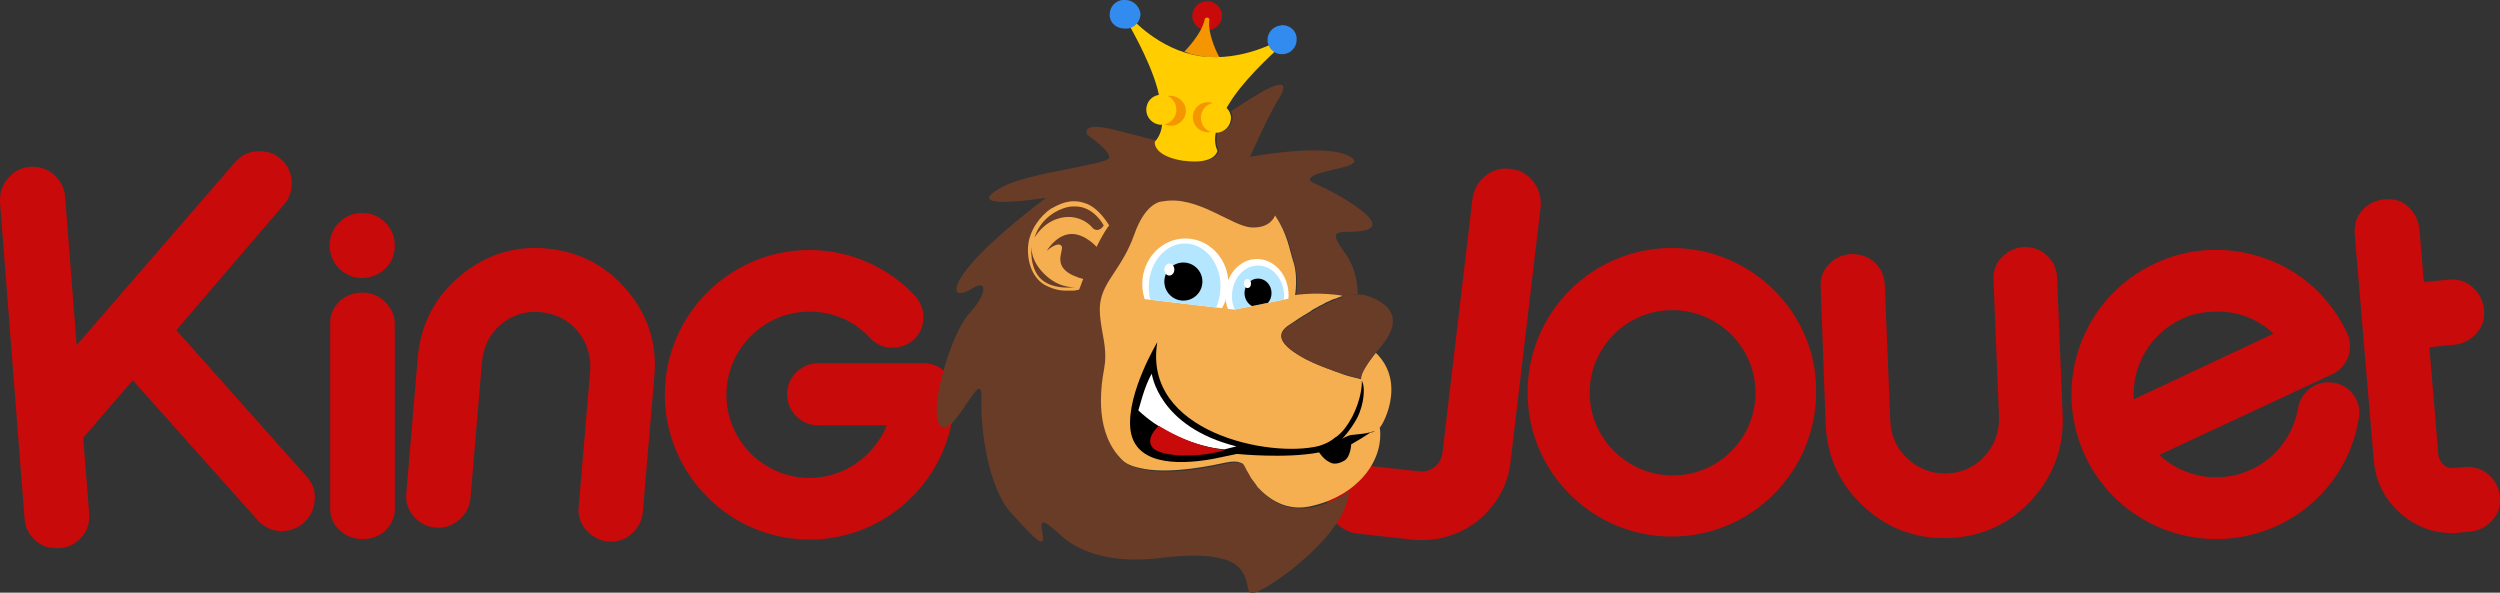 <?xml version="1.0" encoding="utf-8"?>
<!-- Generator: Adobe Illustrator 26.1.0, SVG Export Plug-In . SVG Version: 6.00 Build 0)  -->
<svg version="1.1" id="Layer_1" xmlns="http://www.w3.org/2000/svg" xmlns:xlink="http://www.w3.org/1999/xlink" x="0px" y="0px"
	 viewBox="0 0 499 118.3" style="enable-background:new 0 0 499 118.3;" xml:space="preserve">
<rect x="0" y="0" width="499" height="118.3" fill="#333333" stroke="none"/>
<style type="text/css">
	.st0{fill:#C80A0A;}
	.st1{fill:#693C28;}
	.st2{fill:#623C24;}
	.st3{fill:#F5AF50;}
	.st4{clip-path:url(#SVGID_00000111153909837483865750000016779416790711682709_);fill:#FFFFFF;}
	.st5{clip-path:url(#SVGID_00000169539120487865947280000008145973065579586219_);fill:#FFFFFF;}
	.st6{clip-path:url(#SVGID_00000133522384101678737470000014093818854948807098_);fill:#B4E6FF;}
	.st7{clip-path:url(#SVGID_00000032644991788721656480000007748355615386351792_);fill:#B4E6FF;}
	.st8{clip-path:url(#SVGID_00000068667534588285408770000004902129473092230528_);}
	.st9{clip-path:url(#SVGID_00000096056466512358846470000008276593667808785321_);}
	.st10{fill:#FFFFFF;}
	.st11{fill:#F59600;}
	.st12{fill:#FFCD00;}
	.st13{fill:#328CF0;}
</style>
<desc>Created with Sketch.</desc>
<g>
	<g id="Calque_2">
		<path class="st0" d="M61.2,95.1l-26-29.2l21.5-25.1c1.2-1.3,1.6-3,1.5-4.7c-0.1-1.8-0.9-3.3-2.2-4.4c-1.3-1.2-3-1.6-4.7-1.5
			c-1.8,0.1-3.3,0.9-4.4,2.2L15.3,68.9L13,39.3c-0.1-1.7-0.9-3.2-2.2-4.4c-1.3-1.2-3-1.7-4.8-1.6c-1.8,0.1-3.3,1-4.4,2.3
			C0.4,37-0.1,38.6,0,40.4l4.9,63.1c0.1,1.8,0.9,3.3,2.2,4.4c1.2,1.1,2.6,1.5,4.2,1.5h0.6c1.8-0.1,3.3-0.9,4.4-2.2
			c1.2-1.3,1.6-3,1.5-4.7l-1.2-15.1l9.9-11.5l24.9,27.9c1.2,1.3,2.7,2.1,4.5,2.2c1.7,0.1,3.4-0.5,4.7-1.6c1.3-1.2,2.1-2.7,2.2-4.5
			C63,98,62.4,96.4,61.2,95.1z M72.4,58.4L72.4,58.4c-1.8,0-3.4,0.6-4.6,1.7c-1.2,1.2-1.9,2.6-1.9,4.3v37.2c0,1.7,0.7,3.2,1.9,4.2
			c1.2,1.2,2.8,1.8,4.5,1.8h0.1c1.8,0,3.4-0.6,4.5-1.7c1.2-1.2,1.9-2.6,1.9-4.2V64.6c0-1.6-0.7-3.1-1.9-4.3
			C75.7,59.1,74.1,58.4,72.4,58.4z M72.3,55.5c1.7,0,3.4-0.7,4.6-1.9c1.3-1.2,1.9-2.8,1.9-4.6c0-1.8-0.7-3.4-1.9-4.6
			c-1.2-1.2-2.8-1.9-4.6-1.9s-3.4,0.7-4.6,1.9c-1.2,1.2-1.9,2.8-1.9,4.6c0,1.8,0.7,3.4,1.9,4.6S70.5,55.5,72.3,55.5z M125.2,58
			c-4.2-5-9.6-7.8-16.1-8.4s-12.3,1.3-17.3,5.5s-7.8,9.6-8.4,16.1l-2.3,27.3c-0.2,1.7,0.4,3.4,1.5,4.6c1.2,1.3,2.6,2.1,4.3,2.2h0.1
			c1.7,0.2,3.3-0.4,4.6-1.5c1.3-1.1,2.1-2.5,2.3-4.3l2.3-27.3c0.3-3,1.5-5.5,3.7-7.4c2.3-1.9,5-2.8,8-2.5c3,0.3,5.5,1.5,7.4,3.8
			c1.9,2.3,2.7,5,2.5,8l-2.3,27.1c-0.2,1.7,0.4,3.4,1.5,4.6c1.2,1.3,2.6,2.1,4.4,2.3h0.6c1.5,0,2.9-0.5,4-1.5
			c1.3-1.1,2.1-2.5,2.3-4.3l2.3-27.1C131.2,68.7,129.4,63,125.2,58L125.2,58z M411.7,82.8l-1.1-27.4c-0.1-1.8-0.8-3.3-2-4.4
			c-1.3-1.2-2.8-1.7-4.5-1.7H404c-1.7,0.1-3.2,0.8-4.4,2c-1.2,1.2-1.8,2.8-1.7,4.5l1.1,27.4c0.1,3-0.9,5.6-2.8,7.8
			c-2,2.2-4.6,3.4-7.6,3.5c-3,0.1-5.6-0.9-7.8-2.9c-2.2-2-3.4-4.6-3.5-7.6l-1.1-27.2c-0.1-1.8-0.8-3.3-2-4.4
			c-1.3-1.2-2.9-1.7-4.7-1.7c-1.7,0.1-3.3,0.8-4.4,2c-1.2,1.2-1.8,2.8-1.7,4.5l1,27.5c0.3,6.5,2.8,12,7.6,16.4
			c4.5,4.2,9.9,6.3,16,6.3h1.1c6.5-0.3,12-2.8,16.4-7.6C409.9,95,412,89.2,411.7,82.8L411.7,82.8z M184.4,72.5h-21.1
			c-3.4,0-6.2,2.8-6.2,6.2s2.8,6.2,6.2,6.2H177c-2.5,6.2-8.6,10.5-15.4,10.5c-9.1,0-16.6-7.4-16.6-16.6c0-9.1,7.4-16.6,16.6-16.6
			c4.6,0,8.9,1.8,12.1,5.3c1.2,1.2,2.6,1.9,4.3,1.9c1.6,0.1,3.2-0.6,4.4-1.6c1.2-1.2,1.9-2.6,1.9-4.3c0.1-1.6-0.6-3.2-1.6-4.4
			c-5.5-5.9-13.2-9.2-21.1-9.2c-16,0-28.9,13-28.9,28.9s13,28.9,28.9,28.9s28.9-13,28.9-28.9C190.5,75.2,187.8,72.5,184.4,72.5
			L184.4,72.5z M301.5,33.7c-3.7-0.5-7.1,2.2-7.6,6l-6,50.8c-0.3,2.2-2.3,3.8-4.5,3.6l-10.9-1.2c-3.7-0.5-7.1,2.2-7.6,6
			c-0.5,3.7,2.2,7.1,6,7.6l10.9,1.2c0.7,0.1,1.4,0.1,2.1,0.1c3.9,0,7.8-1.3,11-3.8c3.7-3,6.1-7.1,6.6-11.8l6-50.8
			C307.9,37.6,305.3,34.1,301.5,33.7z M465.8,76.4c-3.4-0.6-6.5,1.7-7.1,5c-0.9,5.4-4.4,10-9.3,12.3c-6.2,2.9-13.5,1.7-18.4-2.9
			l34.5-16.1c3.1-1.4,4.4-5.1,3-8.2c-3.3-7-9-12.3-16.3-14.9c-7.3-2.6-15.1-2.3-22.1,1c-14.4,6.7-20.7,23.9-13.9,38.4
			c4.9,10.5,15.4,16.6,26.2,16.6c4.1,0,8.3-0.9,12.2-2.7c8.6-4,14.7-12,16.2-21.3C471.5,80.2,469.2,76.9,465.8,76.4L465.8,76.4z
			 M453.8,66.6l-27.9,13.1c-0.4-6.7,3.3-13.1,9.5-16c2.3-1.1,4.7-1.5,7-1.5C446.6,62.1,450.6,63.6,453.8,66.6L453.8,66.6z
			 M333.7,49.5c-16,0-28.8,13-28.8,28.8c0,16,13,28.8,28.8,28.8c15.9,0,28.8-13,28.8-28.8C362.7,62.5,349.7,49.5,333.7,49.5z
			 M350.4,78.4c0,9.1-7.4,16.5-16.5,16.5c-9.1,0-16.6-7.4-16.6-16.5s7.4-16.5,16.5-16.5C342.9,61.9,350.4,69.3,350.4,78.4z
			 M499,99.1c-0.2-1.7-1-3.3-2.3-4.4s-3-1.6-4.6-1.5l-2.3,0.2c-0.9,0.1-1.5-0.1-2.1-0.7c-0.6-0.5-0.9-1.2-1-1.9l-1.8-21.5l5.1-0.5
			c1.7-0.2,3.2-1,4.3-2.3c1.2-1.3,1.7-2.9,1.5-4.7v-0.1c-0.2-1.7-1-3.3-2.3-4.4c-1.3-1.2-3-1.6-4.6-1.5l-5.1,0.5l-0.9-10.7
			c-0.2-1.7-1-3.3-2.3-4.4c-1.3-1.2-3-1.6-4.6-1.4h-0.2c-1.7,0.2-3.2,0.9-4.3,2.2c-1.2,1.3-1.6,3-1.5,4.7l3.8,45.2
			c0.4,4.3,2.2,7.9,5.6,10.8c3,2.5,6.3,3.7,10.1,3.7c0.5,0,1,0,1.4-0.1l2.3-0.2c1.7-0.2,3.2-1,4.3-2.3
			C498.6,102.6,499.2,101,499,99.1L499,99.1z"/>
	</g>
	<g id="Calque_1">
		<path class="st1" d="M251.2,97.4c-0.5-0.5-0.9-1.1-1.3-1.8s-1-1.5-1.2-2.2c0-0.1-0.2-0.4-0.4-0.6c-0.3-0.2-0.7-0.4-1-0.4
			c-0.6-0.1-1.3-0.1-2.3,0.1c-2.9,0.7-10.8,2.3-16.4,1.3c-1.6-0.3-3.2-0.7-4.2-1.6c-5.8-5.3-4.6-14.1-3.8-18.5
			c0.6-3.3-0.1-5.9-0.6-8.6c-0.2-1.4-0.4-2.9-0.2-4.4c0.5-4.5,4.4-7,6.8-13.7c2.4-6.8,5.7-6.6,5.7-6.6c6.7-1.3,13.6,5,17.7,5.2
			c3.9,0.2,4.7-2.4,4.7-2.4c2.5,3.7,2.9,6.6,3.7,9.4c0.9,2.8,0.3,6.5,0.3,6.5c5-0.7,9.3,0.1,9.3,0.1l0.1,0.1c1-0.3,1.9-0.5,2.9-0.6
			v-0.3c0,0,0-4.4-2.4-7.7c-2.4-3.3-2.7-4.3-0.4-4.4c2.3-0.1,10,0.3,2.6-5c-7.5-5.2-10.9-4.7-8.7-6.2c2.2-1.4,12.1-1.9,6.6-4.2
			c-5.4-2.2-19.2,0.4-19.2,0.4s3.8-8.5,5.4-11c1.6-2.5,2.7-5.2-3.3-1.8c-1.7,1-3.8,2.3-5.9,3.7c0.2,0.4,0.3,0.9,0.3,1.2
			c0,1.6-1.3,3-3,3c-0.3,1.4-0.2,2.6,0.3,3.7c0,0-0.4,2.8-6.6,2h-0.2c-6.2-1.2-5.7-3.8-5.7-3.8l0.2-0.2l-8.6-2.2c0,0-6.5-1.8-5.4,1
			c0,0,4.7,3.2,4.4,4.6c-0.3,1.4-16.1,2.9-21.5,5.9c-5.4,3-1.7,3.6,8.9,2.1c0,0-9.9,7.3-14.8,13s-3.3,7.2,0,5.1
			c3.3-2.1,2.9,1.3-0.4,4.8c-3.3,3.6-6.3,13.8-6.6,18.4c-0.3,4.4,1.2,6.2,4,2.5c2.9-3.7,5.1-8.7,4.9-3.4s1.2,17.5,6.1,22.7
			c4.9,5.3,6.6,7.1,6.1,4c-0.6-3.1-0.2-3.2,3.7,0.3c3.7,3.5,10.7,5.6,19.6,4.5c8.9-1.1,14.5-0.4,16.5,2.6c2,3,0.1,5.7,3.9,3.7
			c3.7-1.9,14.3-9.6,16.8-16.8c0.3-0.7,0.5-1.6,0.7-2.8c-1.9,1.3-4.1,2.3-6.6,3C256.8,102.6,253.1,99.6,251.2,97.4L251.2,97.4z"/>
		<path class="st2" d="M263.6,73.1c0.1,0,0.1,0.1,0.2,0.1C263.7,73.1,263.6,73.1,263.6,73.1z M266.3,74c0.1,0,0.2,0.1,0.3,0.1
			C266.4,74.1,266.4,74.1,266.3,74z M267.6,74.5c0.1,0,0.2,0,0.2,0.1C267.7,74.6,267.6,74.5,267.6,74.5z M260.7,62.8L260.7,62.8
			C260.8,62.8,260.8,62.8,260.7,62.8z M258.5,64.2l-0.9,0.6C257.8,64.7,258.2,64.5,258.5,64.2z M259.6,63.5
			c-0.1,0.1-0.2,0.1-0.3,0.2C259.4,63.6,259.5,63.5,259.6,63.5z M264.9,73.6c0.1,0,0.2,0.1,0.3,0.1
			C265.2,73.7,265.1,73.6,264.9,73.6z M266.5,59.8c-0.1,0-0.2,0.1-0.4,0.1C266.3,59.9,266.4,59.8,266.5,59.8z M268.7,74.9
			c0.1,0,0.1,0,0.2,0.1C268.8,74.9,268.7,74.9,268.7,74.9z M263.5,61.2c-0.1,0-0.1,0.1-0.2,0.1C263.4,61.2,263.5,61.2,263.5,61.2z
			 M262.2,61.9c-0.1,0.1-0.2,0.1-0.3,0.2C262,62,262.1,62,262.2,61.9z M265.1,60.4c-0.1,0-0.2,0.1-0.3,0.1
			C264.9,60.5,265,60.5,265.1,60.4z M262.1,72.4c0.1,0.1,0.2,0.1,0.4,0.2C262.3,72.5,262.2,72.5,262.1,72.4z"/>
		<path class="st3" d="M274.6,70.4c-3.5,4.4-2.9,5.3-2.9,5.3s-0.3-0.1-0.8-0.2l-1.2-0.3c-0.9-0.2-2-0.6-3.3-1.1
			c-1.6-0.6-3.6-1.3-5.7-2.4c-5.3-2.8-6.3-5-3.3-6.9l0.9-0.6l0.9-0.6c0.1-0.1,0.2-0.1,0.3-0.2c0.4-0.2,0.7-0.5,1.2-0.7l0.1-0.1
			c0.4-0.2,0.7-0.4,1.1-0.7c0.1-0.1,0.2-0.1,0.3-0.2c0.4-0.2,0.8-0.4,1.1-0.6c0.1,0,0.1-0.1,0.2-0.1c0.5-0.2,0.9-0.5,1.3-0.7
			c0.1,0,0.2-0.1,0.3-0.1c0.4-0.2,0.8-0.4,1.1-0.5c0.1,0,0.2-0.1,0.4-0.1c0.5-0.2,0.9-0.4,1.3-0.5l-0.1-0.1c0,0-4.4-0.8-9.3-0.1
			c0,0,0.6-3.7-0.3-6.5c-0.9-2.8-1.2-5.7-3.7-9.4c0,0-0.8,2.6-4.7,2.4c-3.9-0.2-10.9-6.5-17.7-5.2c0,0-3.3-0.2-5.7,6.6
			c-2.4,6.8-6.2,9.2-6.8,13.7c-0.2,1.5,0,3,0.2,4.4c0.4,2.7,1.2,5.3,0.6,8.6c-0.8,4.3-1.9,13.2,3.8,18.5c1,0.9,2.6,1.3,4.2,1.6
			c5.7,1,13.6-0.7,16.4-1.3c1-0.2,1.8-0.2,2.3-0.1c0.3,0.1,0.8,0.2,1,0.4s0.3,0.5,0.4,0.6c0.3,0.7,0.8,1.4,1.2,2.2
			c0.5,0.7,1,1.3,1.3,1.8c2,2.2,5.8,5.2,11.2,3.7c8.7-2.1,14.1-8.9,13.2-15.6C275.6,85.5,281,76.6,274.6,70.4L274.6,70.4z"/>
		<path d="M274.4,86c-1.5,0.6-3.7,0.7-4.5,0.8c-1,0.1-2,0.8-2,0.8c1.3-1.4,2.3-2.9,3-4.2c1.5-3,1.4-5.9,1.2-6.6
			c-0.2-0.8-0.3-0.8-0.3-0.8c0.1,0.7-0.1,3.7-1.9,7.2c-0.9,1.6-1.9,3.2-3.5,4.2c-1.2,1-2.5,1.4-3.1,1.6c-9.8,2.5-35.3-2.7-32.3-20.7
			c0,0-6,10-5.4,17.1c0.6,7.1,8.7,7.6,16.5,6.2l4.8-1c0,0,9.7,1,16.4-0.3c0,0,0.9,1.4,2,1.9c0.6,0.4,1.6,0.6,3.1-0.3
			c1.2-0.8,1.3-3.2,1.3-3.2l0.5-0.3c0.4-0.2,2.2-1.3,3.4-2.1C273.8,86.4,274.4,86,274.4,86L274.4,86z"/>
		<path d="M274.2,86.1c-0.1,0.1-0.2,0.2-0.4,0.2c0.3-0.1,0.5-0.2,0.6-0.3C274.3,86,274.2,86.1,274.2,86.1z"/>
		<path class="st1" d="M271.7,75.6c0,0-5.6-1.2-10.9-3.8c-5.3-2.8-6.3-5-3.3-6.9c3.1-1.9,10.7-7.3,15.2-5.9c4.5,1.4,7.7,4.4,3,10.1
			C271,74.6,271.7,75.6,271.7,75.6"/>
		<g>
			<g>
				<defs>
					<polygon id="SVGID_1_" points="257.7,59.5 246.4,61.8 225.9,59.4 229,46.8 247.7,45.8 257,51.9 					"/>
				</defs>
				<clipPath id="SVGID_00000095326046394128252070000009771865814146339761_">
					<use xlink:href="#SVGID_1_"  style="overflow:visible;"/>
				</clipPath>
				
					<ellipse style="clip-path:url(#SVGID_00000095326046394128252070000009771865814146339761_);fill:#FFFFFF;" cx="236.6" cy="56.7" rx="8.6" ry="9.1"/>
			</g>
			<g>
				<defs>
					<polygon id="SVGID_00000129893969106053837580000010294270533800375703_" points="257.7,59.5 246.4,61.8 225.9,59.4 229,46.8 
						247.7,45.8 257,51.9 					"/>
				</defs>
				<clipPath id="SVGID_00000176758369091264108000000013635730311895626916_">
					<use xlink:href="#SVGID_00000129893969106053837580000010294270533800375703_"  style="overflow:visible;"/>
				</clipPath>
				
					<ellipse style="clip-path:url(#SVGID_00000176758369091264108000000013635730311895626916_);fill:#FFFFFF;" cx="250.9" cy="58.9" rx="6.3" ry="7.2"/>
			</g>
			<g>
				<defs>
					<polygon id="SVGID_00000181081970816193079970000007244759877754808483_" points="257.7,59.5 246.4,61.8 225.9,59.4 229,46.8 
						247.7,45.8 257,51.9 					"/>
				</defs>
				<clipPath id="SVGID_00000057862296872032796340000002627414183852830653_">
					<use xlink:href="#SVGID_00000181081970816193079970000007244759877754808483_"  style="overflow:visible;"/>
				</clipPath>
				<path style="clip-path:url(#SVGID_00000057862296872032796340000002627414183852830653_);fill:#B4E6FF;" d="M243.6,57.5
					c-0.1,4.6-3.3,8.3-7,8.4c-3.8,0.1-7.1-3.5-7.3-8.2c-0.2-4.9,3.1-9.1,7.2-9.1C240.6,48.6,243.8,52.7,243.6,57.5L243.6,57.5z"/>
			</g>
			<g>
				<defs>
					<polygon id="SVGID_00000155837023945791676870000007792877034594113434_" points="257.7,59.5 246.4,61.8 225.9,59.4 229,46.8 
						247.7,45.8 257,51.9 					"/>
				</defs>
				<clipPath id="SVGID_00000032638925058300874720000005499665748040235680_">
					<use xlink:href="#SVGID_00000155837023945791676870000007792877034594113434_"  style="overflow:visible;"/>
				</clipPath>
				
					<ellipse style="clip-path:url(#SVGID_00000032638925058300874720000005499665748040235680_);fill:#B4E6FF;" cx="251.1" cy="59.1" rx="5.2" ry="6.1"/>
			</g>
			<g>
				<defs>
					<polygon id="SVGID_00000181086787536337303480000003032199645137898895_" points="257.7,59.5 246.4,61.8 225.9,59.4 229,46.8 
						247.7,45.8 257,51.9 					"/>
				</defs>
				<clipPath id="SVGID_00000031195936644130901130000004499570711954645938_">
					<use xlink:href="#SVGID_00000181086787536337303480000003032199645137898895_"  style="overflow:visible;"/>
				</clipPath>
				<circle style="clip-path:url(#SVGID_00000031195936644130901130000004499570711954645938_);" cx="236.2" cy="56.2" r="3.8"/>
			</g>
			<g>
				<defs>
					<polygon id="SVGID_00000031928991688143318440000008958169020973777807_" points="257.7,59.5 246.4,61.8 225.9,59.4 229,46.8 
						247.7,45.8 257,51.9 					"/>
				</defs>
				<clipPath id="SVGID_00000116946898449869401660000013806157227867363203_">
					<use xlink:href="#SVGID_00000031928991688143318440000008958169020973777807_"  style="overflow:visible;"/>
				</clipPath>
				
					<ellipse style="clip-path:url(#SVGID_00000116946898449869401660000013806157227867363203_);" cx="251.1" cy="58.5" rx="2.7" ry="2.9"/>
			</g>
		</g>
		<path class="st10" d="M229.9,74.6c0,0,1.3,10.6,16.9,14.5c-0.1,0-2.4,0.6-2.4,0.6s-9.4-0.5-17.2-7.8
			C227.3,81.9,228.4,77,229.9,74.6z"/>
		<path class="st0" d="M231.3,85c0,0-2.9,2.5-1.2,4.4c1.7,1.9,9.8,2,14.4,0.4C244.5,89.7,239,89.7,231.3,85z M243.9,2.7
			c-0.3-1.5-1.7-2.7-3.4-2.4c-1.6,0.2-2.7,1.7-2.5,3.3c0.3,1.5,1.7,2.7,3.4,2.4S244.1,4.2,243.9,2.7"/>
		<path class="st11" d="M241.4,3.8c0,0-0.1-0.2-0.4-0.3c-0.3,0-0.5,0.2-0.5,0.2c-0.5,3-4.1,6.6-4.1,6.6c1.2,0.5,2.4,0.8,3.4,0.9
			c1,0.2,2.1,0.3,3.6,0.2C243.3,11.4,240.9,6.8,241.4,3.8"/>
		<path class="st12" d="M256,8.9l-0.6-0.9c0,0-7.4,4.4-15.8,3.2c-8.3-1.2-13.9-7.7-13.9-7.7l-0.8,0.7c0,0,4.4,7.3,6.1,13.4
			c1.6,6.1,1.2,8.8-0.5,10.7c0,0-0.5,2.8,5.7,3.8h0.2c6.2,0.8,6.6-2,6.6-2c-1-2.3-0.6-5,2.9-10.3C249.4,14.6,256,8.9,256,8.9"/>
		<path class="st13" d="M255.5,5.1c-1.4,0.2-2.5,1.4-2.5,2.8v0.5c0.1,0.4,0.3,0.8,0.5,1.2c0.4,0.5,0.9,0.9,1.5,1.1
			c0.2,0,0.3,0.1,0.5,0.1h0.8c1.4-0.2,2.5-1.4,2.5-2.8V7.4c-0.2-1.4-1.4-2.4-3-2.4C255.8,5.1,255.7,5.1,255.5,5.1 M224,0
			c-1.4,0.2-2.5,1.4-2.5,2.8v0.5c0.2,1.4,1.4,2.4,3,2.4h0.5c0.3,0,0.6-0.1,0.8-0.2c0.5-0.2,0.9-0.5,1.2-0.9c0.2-0.2,0.3-0.5,0.4-0.7
			c0.2-0.5,0.3-1,0.2-1.4c-0.3-1.4-1.5-2.5-3-2.5L224,0"/>
		<path class="st11" d="M244.1,23.4c0,1.6-1.3,3-3,3c-1.6,0-3-1.3-3-3s1.3-3,3-3S244.1,21.7,244.1,23.4 M236.7,22.1c0,1.6-1.3,3-3,3
			c-1.6,0-3-1.3-3-3s1.3-3,3-3C235.3,19.2,236.7,20.5,236.7,22.1"/>
		<path class="st12" d="M234.8,21.9c0,1.6-1.3,3-3,3c-1.6,0-3-1.3-3-3s1.3-3,3-3C233.6,18.9,234.8,20.3,234.8,21.9 M245.7,23.5
			c0,1.6-1.3,3-3,3s-3-1.3-3-3s1.3-3,3-3C244.3,20.7,245.7,22,245.7,23.5"/>
		<ellipse class="st10" cx="233.4" cy="53.8" rx="1" ry="1.2"/>
		<ellipse class="st10" cx="249" cy="56.6" rx="0.7" ry="0.9"/>
		<path class="st3" d="M216.4,40.5c-2.8-0.9-4.9,0.2-6.7,1.2c-1.8,1.2-4.3,4.1-4.5,7.6c-0.2,3.5,1.2,6.4,3.4,7.6
			c2.2,1.2,4,1.1,4,1.1h1.6c0.4,0,0.8-0.1,1.2-0.2c0.1-0.2,0.3-0.8,0.6-1.6l1.9-4.8c1-2.3,2.2-4.7,3.4-6.3l0.1-0.1
			C221.3,44.9,219.3,41.3,216.4,40.5z"/>
		<g>
			<path class="st1" d="M214.6,41.2h-0.2c-0.7,0-1.4,0.1-2.2,0.4c-4.7,1.7-5.7,5.8-5.7,5.8c1.9-3,4.6-4.1,6.8-4.1
				c1.9,0,3.7,0.9,4.7,2.1c0.3,0.4,0.7,0.5,1,0.5c0.8,0,1.3-0.9,1.3-0.9S218.4,41.2,214.6,41.2z"/>
		</g>
		<g>
			<path class="st1" d="M219,49.4c0,0-2.3-2.7-5.1-2.7c-1.5,0-3.4,0.9-5,3.4c0,0,1.4-1.3,2.4-1.3c0.2,0,0.4,0.1,0.6,0.3
				c0.6,1.1-2.8,4.8,4.7,6.7L219,49.4z"/>
		</g>
		<path class="st1" d="M214.7,57.3c0,0-4.3,0.7-6.8-1.5c-2.6-2.3-2-6.8-2-6.8s-0.5,3.1,3.1,6.2C211.9,57.7,214.7,57.3,214.7,57.3
			L214.7,57.3z"/>
	</g>
</g>
</svg>
